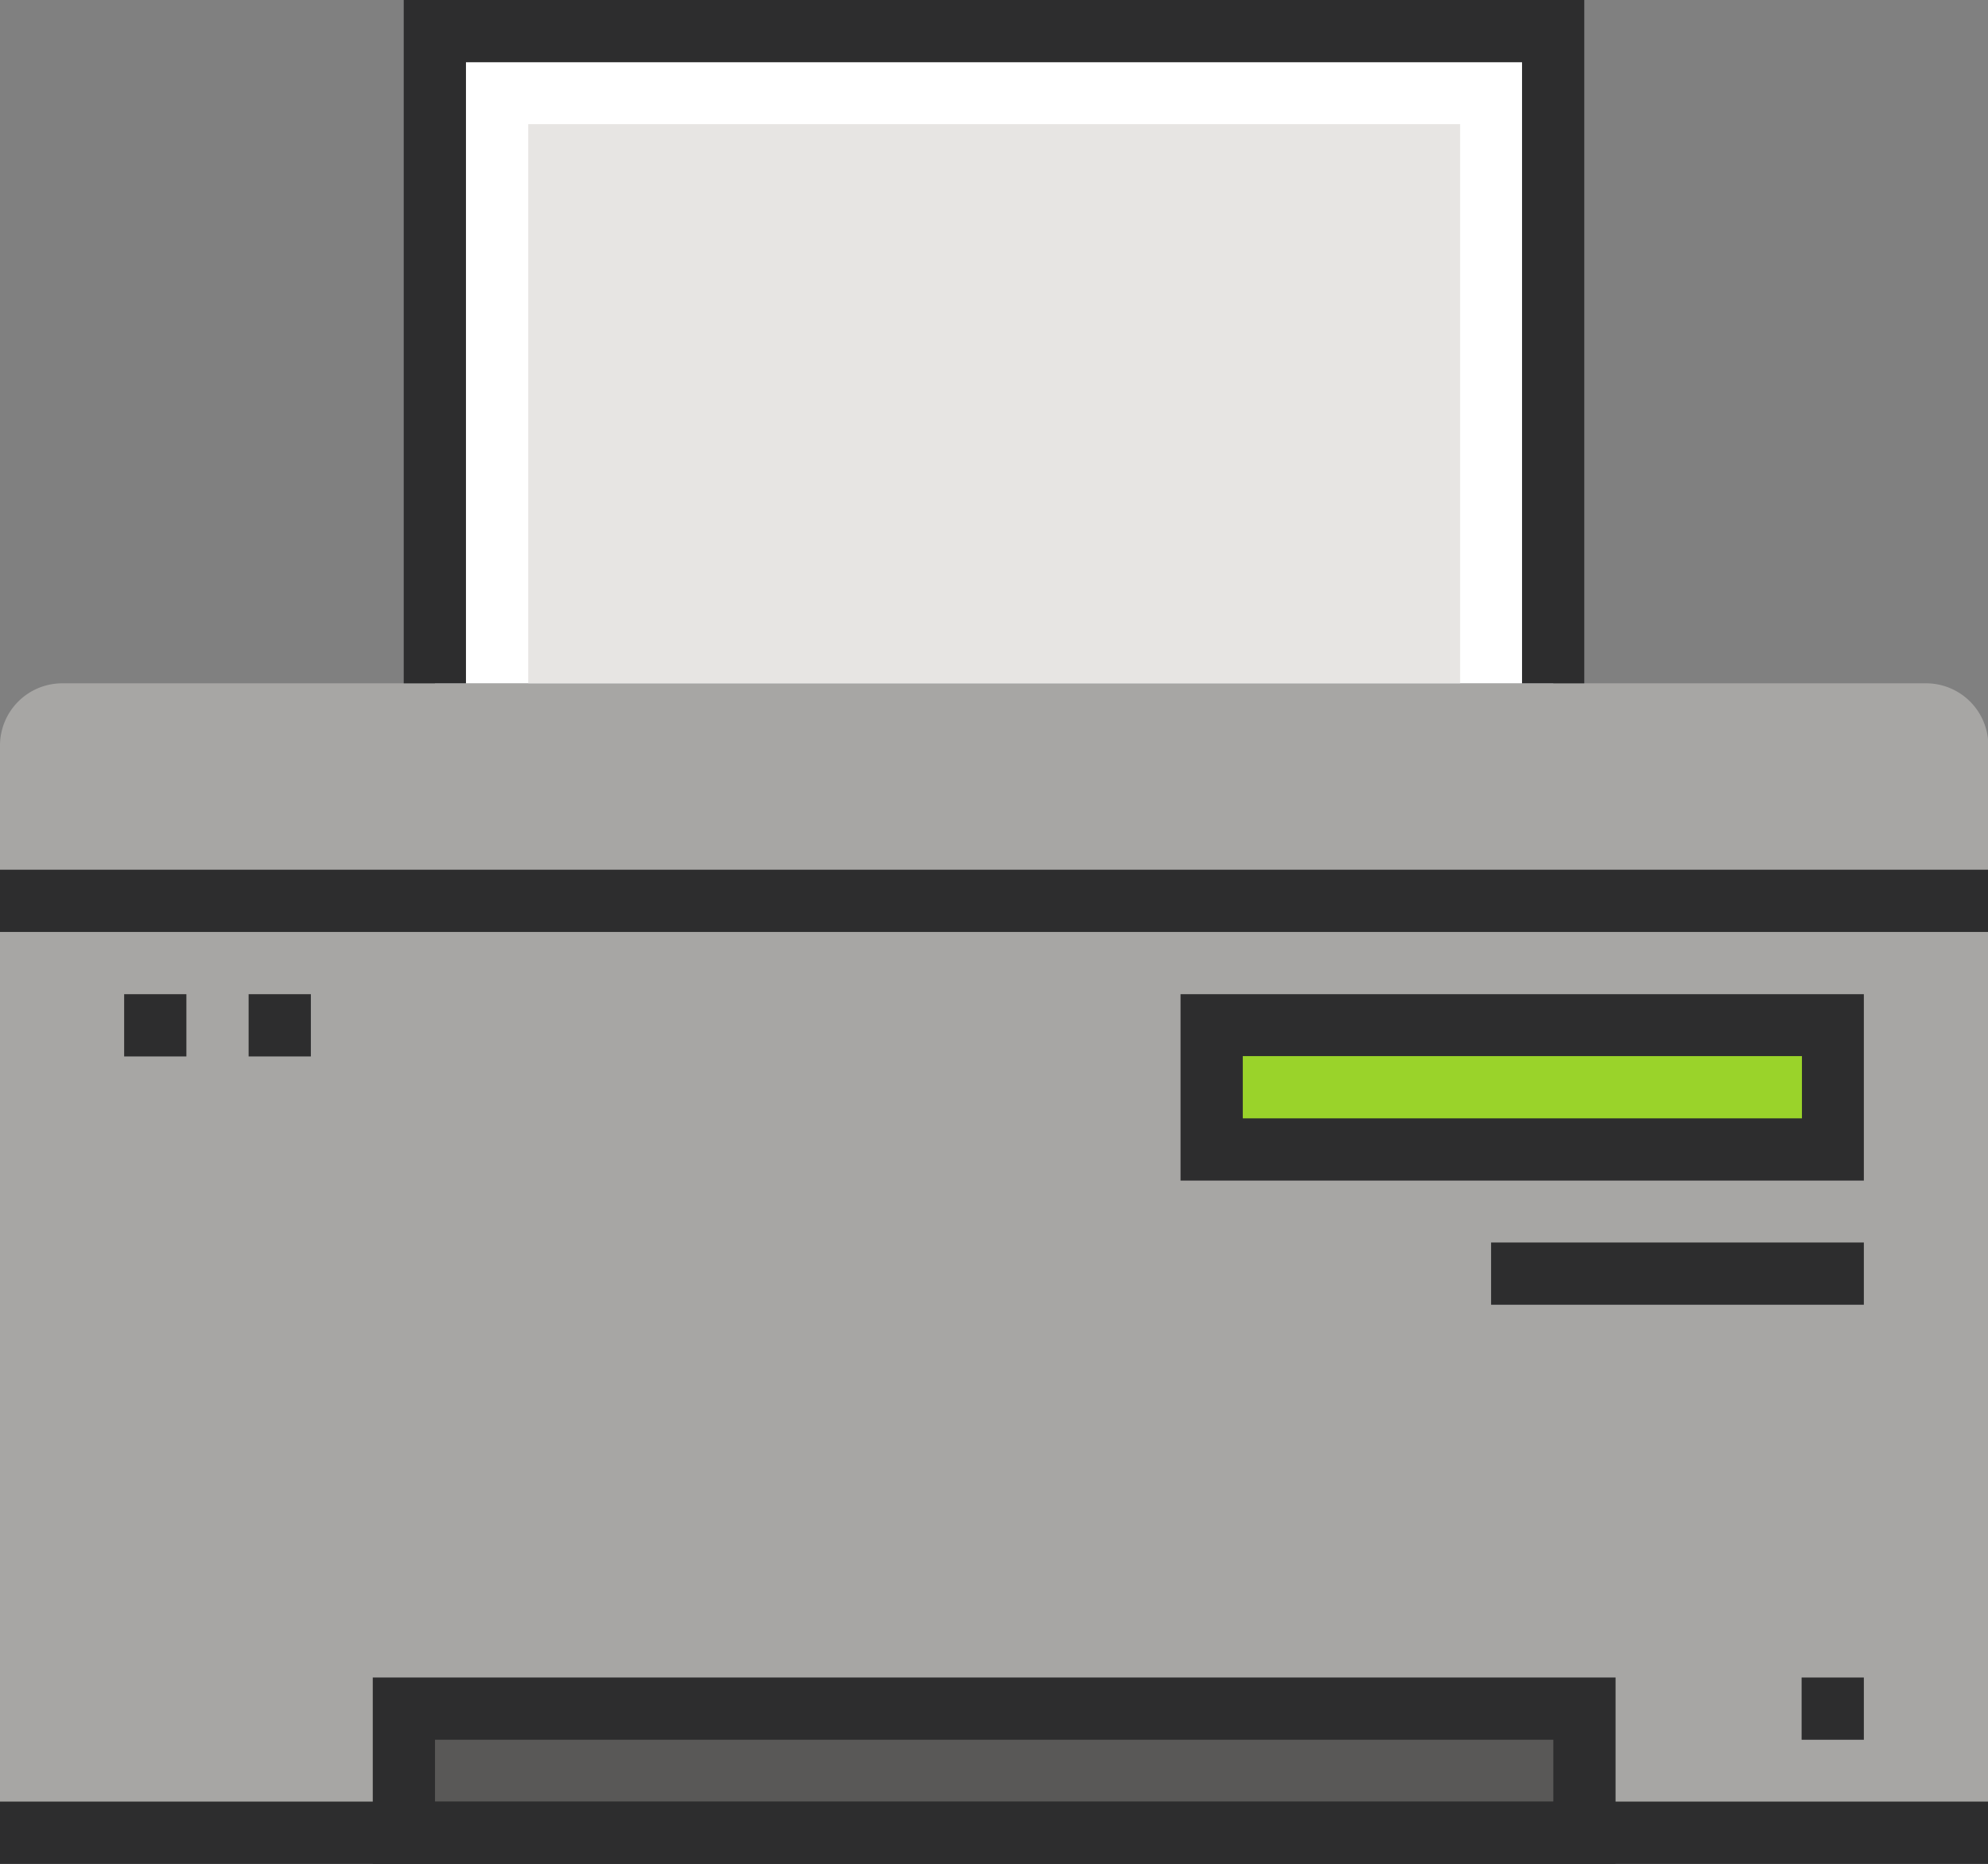 <svg id="Layer_1" data-name="Layer 1" xmlns="http://www.w3.org/2000/svg" viewBox="0 0 59.73 56"><rect x="0" y="0" width="59.73" height="56" fill="#808080" stroke="none"/><defs><style>.cls-1{fill:#a7a6a4;}.cls-2{fill:#595857;}.cls-3{fill:#2d2d2e;}.cls-4{fill:#9ad32a;}.cls-5{fill:#fff;}.cls-6{fill:#e7e5e3;}</style></defs><title>printer_icon</title><path class="cls-1" d="M668.25,504.53h-56a1.87,1.87,0,0,0-1.87,1.87v31.73h59.74V506.4A1.87,1.87,0,0,0,668.25,504.53Z" transform="translate(-610.38 -484)"/><rect class="cls-2" x="12.13" y="51.33" width="35.47" height="3.73"/><path class="cls-3" d="M658.92,540H621.58v-5.6h37.34Zm-35.47-1.87h33.6v-1.86h-33.6Z" transform="translate(-610.38 -484)"/><rect class="cls-4" x="36.4" y="30.8" width="18.67" height="3.73"/><path class="cls-3" d="M666.38,519.47H645.85v-5.6h20.53Zm-18.66-1.87h16.8v-1.87h-16.8Z" transform="translate(-610.38 -484)"/><rect class="cls-3" y="54.13" width="59.73" height="1.87"/><rect class="cls-3" y="26.13" width="59.73" height="1.87"/><rect class="cls-5" x="13.07" y="0.93" width="33.6" height="19.6"/><rect class="cls-6" x="15.87" y="3.73" width="28" height="16.8"/><polygon class="cls-3" points="47.6 20.53 45.73 20.53 45.73 1.87 14 1.87 14 20.53 12.13 20.53 12.13 0 47.6 0 47.6 20.53"/><rect class="cls-3" x="7.47" y="29.87" width="1.87" height="1.87"/><rect class="cls-3" x="3.73" y="29.87" width="1.87" height="1.87"/><rect class="cls-3" x="44.8" y="37.33" width="11.2" height="1.87"/><rect class="cls-3" x="54.13" y="50.4" width="1.87" height="1.87"/></svg>